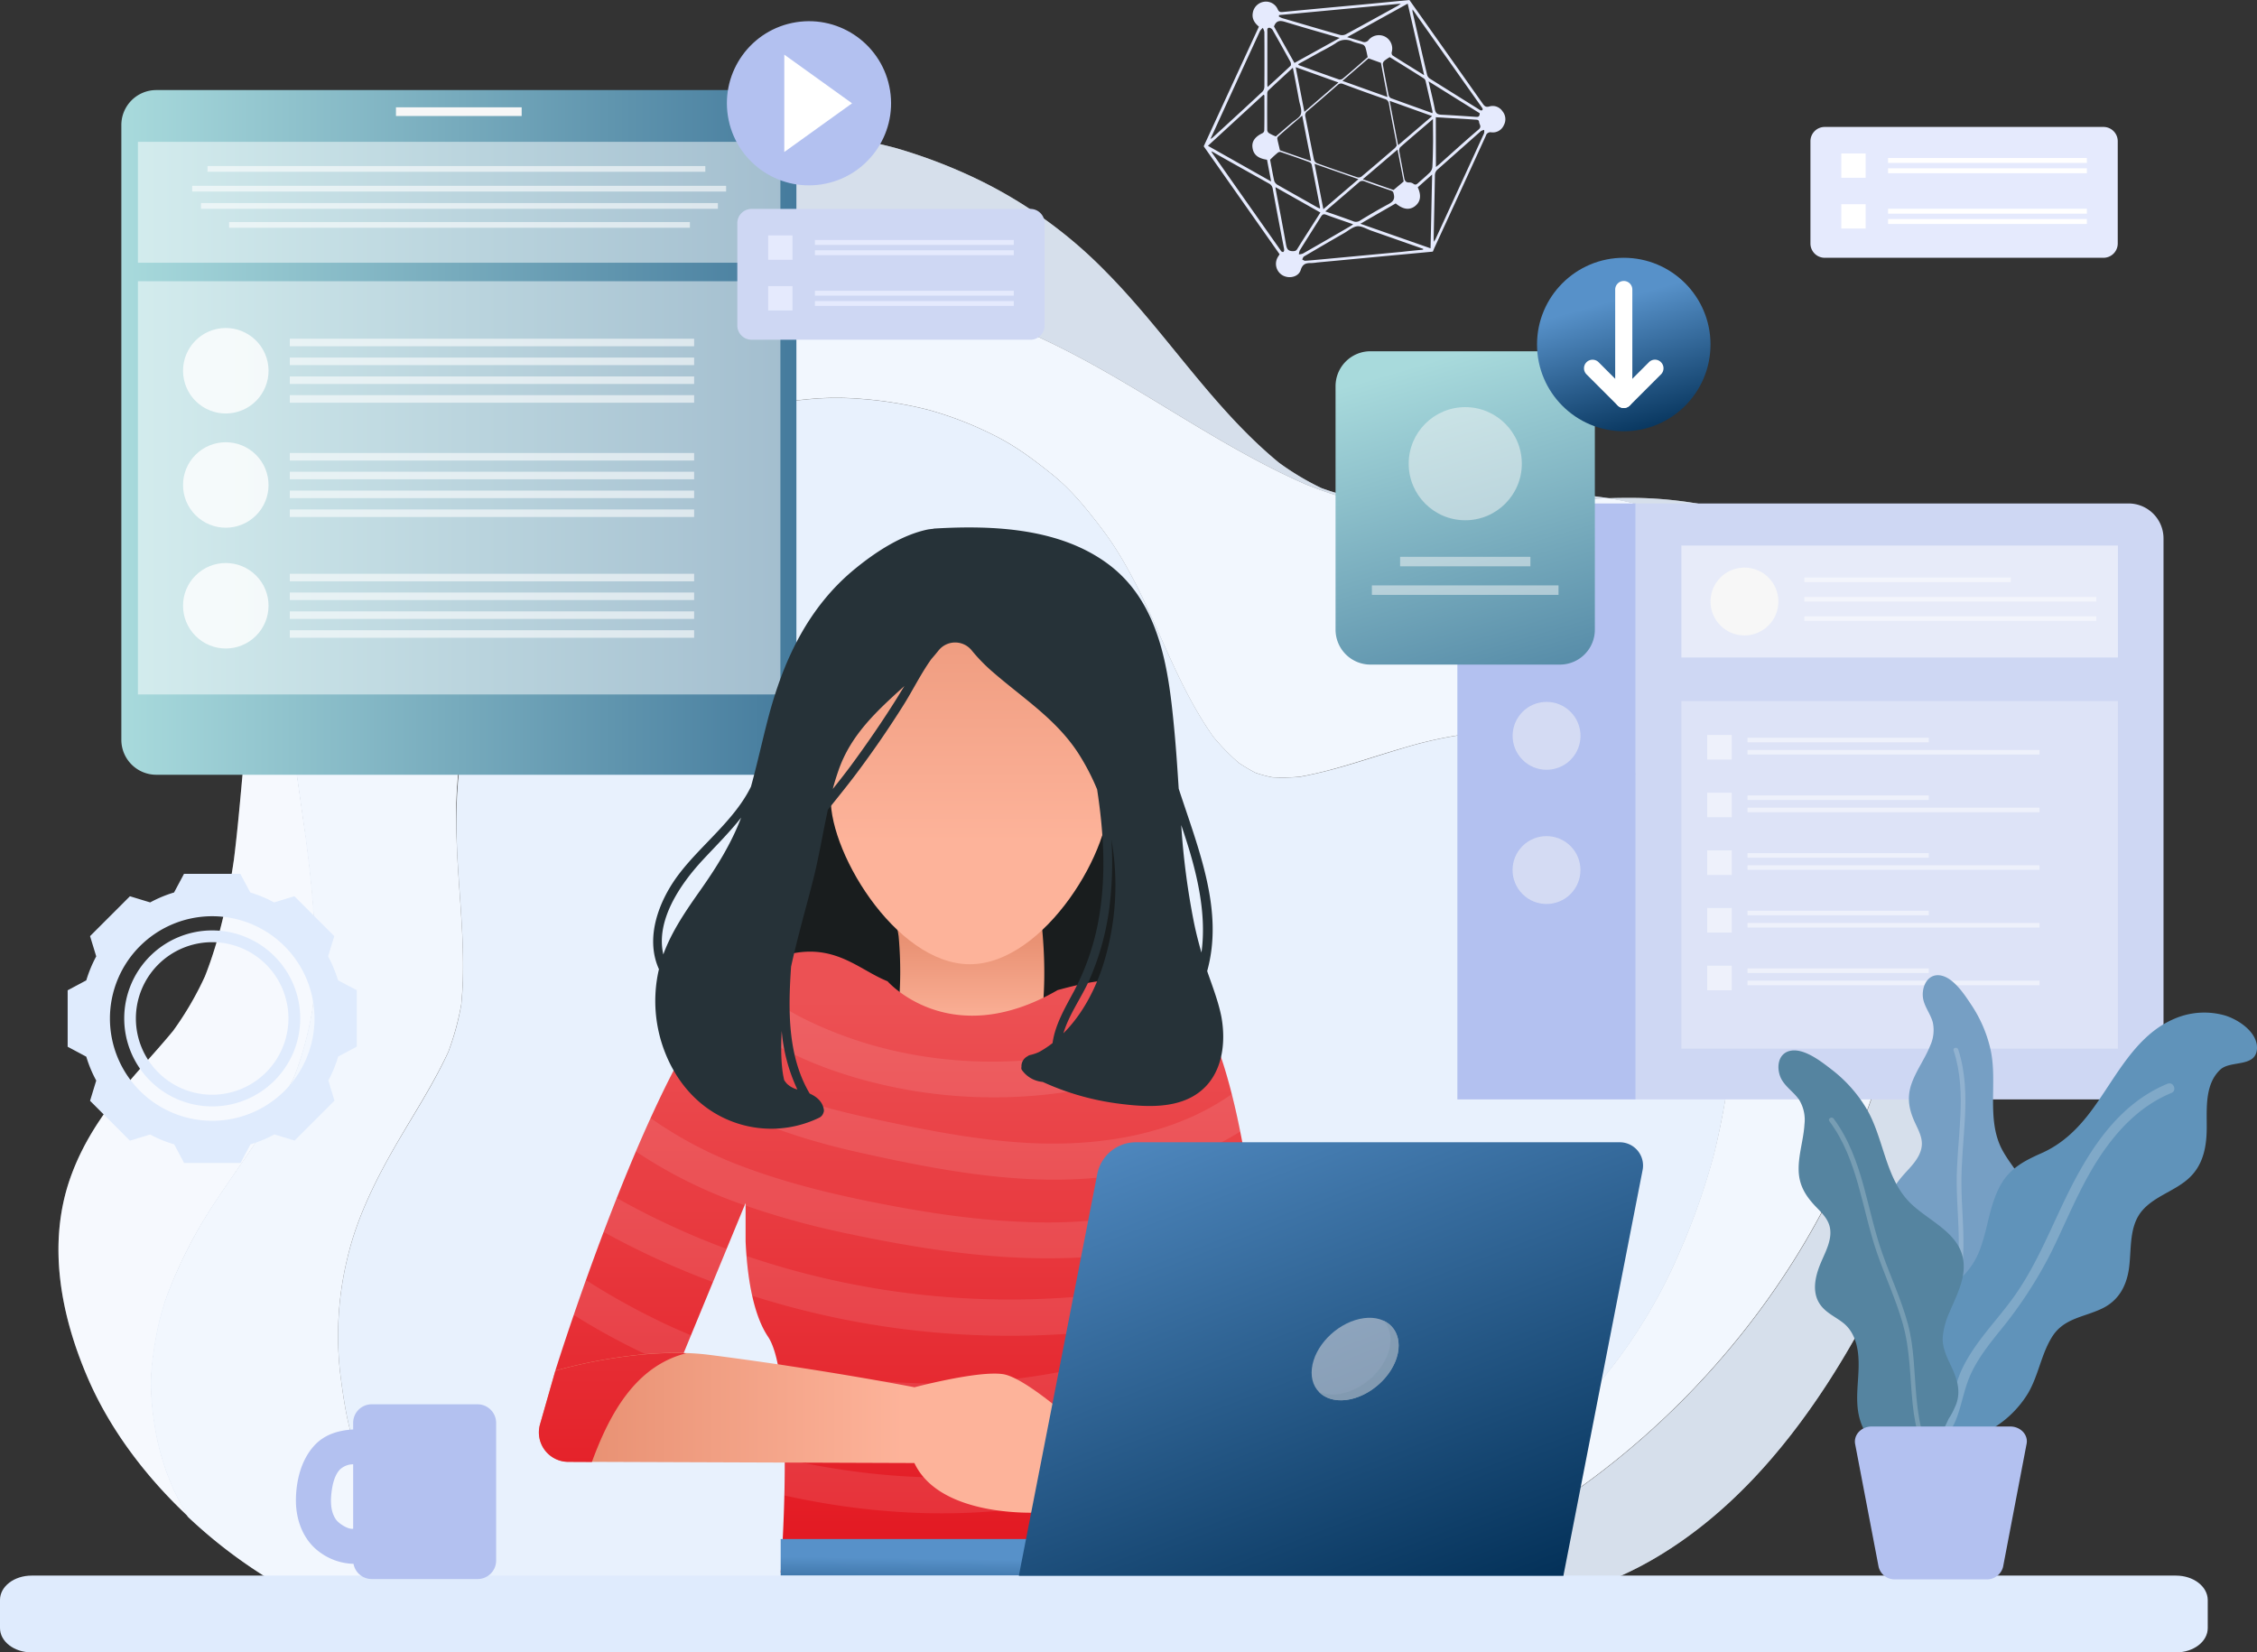<svg xmlns="http://www.w3.org/2000/svg" xmlns:xlink="http://www.w3.org/1999/xlink" width="756.599" height="553.959" viewBox="0 0 756.599 553.959">
  <rect x="0" y="0" width="756.599" height="553.959" fill="#333333" stroke="none"/>
  <defs>
    <linearGradient id="linear-gradient" y1="0.5" x2="1" y2="0.5" gradientUnits="objectBoundingBox">
      <stop offset="0" stop-color="#a8dadc"/>
      <stop offset="1" stop-color="#457b9d"/>
    </linearGradient>
    <linearGradient id="linear-gradient-2" x1="0.384" y1="0.026" x2="0.695" y2="1.3" xlink:href="#linear-gradient"/>
    <linearGradient id="linear-gradient-3" x1="0.43" y1="0.249" x2="0.659" y2="1.07" gradientUnits="objectBoundingBox">
      <stop offset="0" stop-color="#5791c9"/>
      <stop offset="1" stop-color="#002d54"/>
    </linearGradient>
    <linearGradient id="linear-gradient-4" x1="0.501" y1="0.756" x2="0.501" y2="0.442" gradientUnits="objectBoundingBox">
      <stop offset="0" stop-color="#fdb39a"/>
      <stop offset="1" stop-color="#e99274"/>
    </linearGradient>
    <linearGradient id="linear-gradient-5" x1="0.5" y1="0.703" x2="0.5" y2="-0.029" xlink:href="#linear-gradient-4"/>
    <linearGradient id="linear-gradient-6" x1="0.5" y1="0.11" x2="0.5" y2="0.959" gradientUnits="objectBoundingBox">
      <stop offset="0" stop-color="#ec5154"/>
      <stop offset="1" stop-color="#e31922"/>
    </linearGradient>
    <linearGradient id="linear-gradient-7" x1="0.473" y1="0.604" x2="-0.031" y2="2.56" xlink:href="#linear-gradient-3"/>
    <linearGradient id="linear-gradient-8" x1="0.661" y1="0.5" x2="0.101" y2="0.5" xlink:href="#linear-gradient-4"/>
    <linearGradient id="linear-gradient-9" x1="0.5" y1="-3.054" x2="0.5" y2="1.782" xlink:href="#linear-gradient-6"/>
    <linearGradient id="linear-gradient-10" x1="0.133" y1="-0.147" x2="0.817" y2="1.091" xlink:href="#linear-gradient-3"/>
  </defs>
  <g id="why-choose-hyperledger" transform="translate(-149.878 -227.487)">
    <g id="Group_8363" data-name="Group 8363" transform="translate(169.477 227.487)">
      <g id="Group_8477" data-name="Group 8477" transform="translate(0 43.563)">
        <path id="Path_10393" data-name="Path 10393" d="M250.97,788.565c-2.758-19.653-5.746-39.459-5.9-59.38a183.532,183.532,0,0,1,2.222-30.686c-1.264,2.873-2.413,5.785-3.486,8.811-11.416,31.605-11.378,65.969-15.515,98.953-1.954,13.332-4.75,26.51-9.692,39.076a106.822,106.822,0,0,1-10.688,18.312c-5.287,6.436-11.071,12.489-16.358,18.925-7.777,9.539-14.174,19.078-18.235,30.762-7.624,22.066-2.988,45.856,5.976,66.658,7.547,17.546,19.768,33.482,33.751,46.546A81.852,81.852,0,0,1,202.432,999.5c-1.494-8.083-2.413-16.243-1.456-24.4,1.034-8.7,2.605-16.856,5.861-24.978a152,152,0,0,1,11.34-22.947c3.524-5.785,7.394-11.34,11.225-16.933,7.087-10.229,14.174-20.534,19.423-31.835a113.423,113.423,0,0,0,5.9-22.181c2.03-19,.23-38.118-2.222-57.043C251.966,795.691,251.468,792.128,250.97,788.565Z" transform="translate(-169.477 -561.621)" fill="#fff"/>
        <path id="Path_10394" data-name="Path 10394" d="M1457.044,715.339c-15.669-23.024-38.271-41.642-65.816-48.5a134.358,134.358,0,0,0-32.486-3.639q-2.988,0-5.976.115a94.614,94.614,0,0,1,20.534,5.555,114.876,114.876,0,0,1,20.917,10.5,136.493,136.493,0,0,1,17.776,14.06,126.79,126.79,0,0,1,24.556,32.41c29.613,55.893,16.358,123.433-12.144,176.951-24.48,45.971-63.4,85.277-109.335,109.91a297.188,297.188,0,0,1-69.57,26.2c10.5-.038,20.955-.153,31.452-.268,31.8-.383,64.015-3.678,91.866-20.189,23.828-14.1,42.408-35.245,57.349-58.192,15.362-23.675,27.238-49.879,37.313-76.121,11.148-29,18.81-60.222,17.737-91.445C1480.222,765.448,1472.483,738.018,1457.044,715.339Z" transform="translate(-833.282 -539.844)" fill="#fff" opacity="0.7"/>
        <path id="Path_10395" data-name="Path 10395" d="M791.452,463.062c-14.251.077-28.387,2.03-42.638,2.414-1.532.038-3.065.077-4.6.077a120.1,120.1,0,0,1-12.3-.575,81.862,81.862,0,0,1-13.83-3.716,90.564,90.564,0,0,1-14.213-8.5c-22.3-18.312-37.7-43.481-57.924-63.9a153.337,153.337,0,0,0-42.638-30.877,175.412,175.412,0,0,0-28.081-10.765,178.381,178.381,0,0,0-29.46-5.21,149.953,149.953,0,0,0-15.554-.8c-30.456,0-61.41,9.194-86.388,26.357a171.185,171.185,0,0,0-65.394,86.234,145.924,145.924,0,0,0-5.938,24.288,144.174,144.174,0,0,1,22.334-35.9c10.075-11.953,22.6-22.1,35.9-30.3,27.353-16.856,59.686-25.208,91.789-25.208h2.49c37.045.5,73.171,11.225,106.079,27.7,27.889,13.983,52.982,32.984,81.6,45.55a136.7,136.7,0,0,0,28.809,8.2,136.767,136.767,0,0,0,14.289.728c1.341,0,2.682,0,4.023-.038,14.9-.383,29.69-2.528,44.554-3.639,3.295-.268,6.589-.421,9.922-.536a138.329,138.329,0,0,0-21.76-1.609A10.415,10.415,0,0,1,791.452,463.062Z" transform="translate(-294.723 -341.2)" fill="#fff" opacity="0.7"/>
        <path id="Path_10396" data-name="Path 10396" d="M798.034,567.971a133.975,133.975,0,0,0-17.776-14.06,114.88,114.88,0,0,0-20.917-10.5,94.026,94.026,0,0,0-20.534-5.555c-3.295.115-6.628.306-9.922.536-14.864,1.111-29.651,3.295-44.554,3.639-1.341.038-2.682.038-4.022.038a136.749,136.749,0,0,1-14.289-.728,137.344,137.344,0,0,1-28.809-8.2c-28.617-12.565-53.71-31.567-81.6-45.55-32.908-16.473-69.034-27.2-106.079-27.7h-2.49c-32.1,0-64.436,8.313-91.789,25.208-13.293,8.2-25.82,18.35-35.9,30.3a145.3,145.3,0,0,0-22.334,35.9,187.684,187.684,0,0,0-2.222,30.686c.153,19.921,3.141,39.688,5.9,59.38.5,3.563,1,7.126,1.494,10.65,2.452,18.887,4.252,38.041,2.222,57.043a116.183,116.183,0,0,1-5.9,22.181c-5.248,11.3-12.336,21.607-19.423,31.835-3.831,5.555-7.7,11.148-11.225,16.933a159.593,159.593,0,0,0-11.34,22.947c-3.295,8.122-4.865,16.32-5.861,24.978-.958,8.16-.038,16.32,1.456,24.4a82.178,82.178,0,0,0,10.612,27.047c.038.038.115.077.153.153a166.123,166.123,0,0,0,47.044,31.184,180.953,180.953,0,0,0,47.734,13.562c9.271-.421,18.542-.613,27.813-.69a22.829,22.829,0,0,0,9.769-9.079q85.219-.4,170.4-.843c21.913-.115,43.864-.115,65.777-.23a295.5,295.5,0,0,0,69.57-26.2c45.933-24.633,84.855-63.938,109.335-109.91,28.5-53.48,41.757-121.019,12.144-176.951A124.648,124.648,0,0,0,798.034,567.971ZM780.22,723.239a243.843,243.843,0,0,1-5.938,34.478,230.065,230.065,0,0,1-11.493,32.716A176.187,176.187,0,0,1,728.617,842.5a164.836,164.836,0,0,1-53.327,36.892,281.2,281.2,0,0,1-34.862,12.8c-10.152,2.95-20.5,5.325-30.877,7.394a698.867,698.867,0,0,1-75.125,10.535c-41.757,3.678-83.744,4.022-125.655,4.022H394.9a24.924,24.924,0,0,1-8.313-1.417,28.112,28.112,0,0,1-14.136,4.061h-.843a19.738,19.738,0,0,1-9.348-2.3,19.433,19.433,0,0,1-8.5-5.478,85.544,85.544,0,0,1-13.217-13.37c-5.133-6.513-10-13.025-13.753-20.457a135.493,135.493,0,0,1-8.62-21.032c-2.3-7.394-3.371-14.9-4.367-22.564a110.442,110.442,0,0,1,2.413-39.152c3.256-13.906,9.922-27.008,17.086-39.267,5.746-9.807,11.914-19.385,16.7-29.69a90.367,90.367,0,0,0,4.329-15.822c.268-2.682.421-5.363.536-8.083.5-15.707-1.571-31.375-2.069-47.082a150.462,150.462,0,0,1,13.523-70.413,128.425,128.425,0,0,1,8.543-16.626,152.441,152.441,0,0,1,14.941-20.074A103.8,103.8,0,0,1,403.332,532.3c6.4-5.133,12.949-10.114,20.189-13.945a125.571,125.571,0,0,1,22.143-9.194,132.844,132.844,0,0,1,23.867-4.367,96.543,96.543,0,0,1,10.535-.575c2.413,0,4.789.077,7.2.268a131.948,131.948,0,0,1,23.828,3.793,120.341,120.341,0,0,1,21.875,8.5c7.125,3.524,13.37,8.2,19.538,13.178,6.513,5.248,11.569,11.608,16.626,18.235,16.09,21.223,21.99,48.078,37.352,69.723a75.309,75.309,0,0,0,8.466,8.658,53.136,53.136,0,0,0,5.708,3.371,43.174,43.174,0,0,0,5.4,1.456c1.188.077,2.375.115,3.6.115,1.915,0,3.831-.077,5.746-.268,3.065-.536,6.091-1.226,9.079-1.992,8.581-2.222,16.933-5.133,25.437-7.585a138.092,138.092,0,0,1,31.529-5.746c1.111-.038,2.26-.077,3.371-.077a74.863,74.863,0,0,1,33.559,8.237,70.066,70.066,0,0,1,15.745,11.416,82.922,82.922,0,0,1,12.412,15.171c3.639,5.517,6.206,11.684,8.581,17.814a74.871,74.871,0,0,1,4.022,15.285,147,147,0,0,1,2.069,22.794A150.832,150.832,0,0,1,780.22,723.239Z" transform="translate(-219.324 -414.427)" fill="#fff"/>
        <path id="Path_10397" data-name="Path 10397" d="M876.251,740.071c-2.375-6.13-4.942-12.3-8.581-17.814a81.38,81.38,0,0,0-12.412-15.171,70.066,70.066,0,0,0-15.745-11.416,74.741,74.741,0,0,0-33.559-8.237c-1.111,0-2.222.038-3.371.077a135.678,135.678,0,0,0-31.529,5.746c-8.5,2.49-16.856,5.4-25.437,7.585-3.026.766-6.053,1.456-9.079,1.992-1.915.153-3.831.268-5.746.268-1.188,0-2.375-.038-3.6-.115a50.957,50.957,0,0,1-5.4-1.456,57.22,57.22,0,0,1-5.708-3.371,75.315,75.315,0,0,1-8.466-8.658c-15.362-21.607-21.262-48.5-37.352-69.723-5.057-6.628-10.114-12.987-16.626-18.235-6.168-4.98-12.451-9.654-19.538-13.178a120.349,120.349,0,0,0-21.875-8.5,131.944,131.944,0,0,0-23.828-3.793c-2.413-.192-4.789-.268-7.2-.268a96.543,96.543,0,0,0-10.535.575,132.845,132.845,0,0,0-23.867,4.367,121.609,121.609,0,0,0-22.143,9.194c-7.279,3.869-13.791,8.811-20.189,13.945a101.36,101.36,0,0,0-13.523,13.063,155.925,155.925,0,0,0-14.941,20.074,123.788,123.788,0,0,0-8.543,16.626,171.192,171.192,0,0,0-8.581,23.79,164.692,164.692,0,0,0-4.942,46.622c.5,15.707,2.567,31.337,2.069,47.082-.077,2.72-.268,5.4-.536,8.083a87.142,87.142,0,0,1-4.329,15.822c-4.75,10.305-10.956,19.921-16.7,29.69C427.265,836.994,420.6,850.1,417.342,864a110.441,110.441,0,0,0-2.413,39.152c1,7.662,2.069,15.17,4.367,22.564a133.972,133.972,0,0,0,8.62,21.032c3.754,7.432,8.62,13.945,13.753,20.457a83.906,83.906,0,0,0,13.217,13.37,20.008,20.008,0,0,0,8.5,5.478,19.739,19.739,0,0,0,9.348,2.3h.843a28.33,28.33,0,0,0,14.136-4.061,25.092,25.092,0,0,0,8.313,1.417H509.9c41.911,0,83.859-.345,125.655-4.022a680.126,680.126,0,0,0,75.125-10.535c10.382-2.069,20.687-4.482,30.877-7.394a289.877,289.877,0,0,0,34.862-12.8,164.244,164.244,0,0,0,53.327-36.892,175.2,175.2,0,0,0,34.172-52.062,223.813,223.813,0,0,0,11.493-32.716,257.4,257.4,0,0,0,5.938-34.478,150.571,150.571,0,0,0,1-16.588,147.006,147.006,0,0,0-2.069-22.794A71.952,71.952,0,0,0,876.251,740.071Z" transform="translate(-320.411 -485.926)" fill="#fff"/>
      </g>
      <g id="Group_8333" data-name="Group 8333" transform="translate(0 43.563)">
        <path id="Path_10393-2" data-name="Path 10393" d="M250.97,788.565c-2.758-19.653-5.746-39.459-5.9-59.38a183.532,183.532,0,0,1,2.222-30.686c-1.264,2.873-2.413,5.785-3.486,8.811-11.416,31.605-11.378,65.969-15.515,98.953-1.954,13.332-4.75,26.51-9.692,39.076a106.822,106.822,0,0,1-10.688,18.312c-5.287,6.436-11.071,12.489-16.358,18.925-7.777,9.539-14.174,19.078-18.235,30.762-7.624,22.066-2.988,45.856,5.976,66.658,7.547,17.546,19.768,33.482,33.751,46.546A81.852,81.852,0,0,1,202.432,999.5c-1.494-8.083-2.413-16.243-1.456-24.4,1.034-8.7,2.605-16.856,5.861-24.978a152,152,0,0,1,11.34-22.947c3.524-5.785,7.394-11.34,11.225-16.933,7.087-10.229,14.174-20.534,19.423-31.835a113.423,113.423,0,0,0,5.9-22.181c2.03-19,.23-38.118-2.222-57.043C251.966,795.691,251.468,792.128,250.97,788.565Z" transform="translate(-169.477 -561.621)" fill="#dfebfd" opacity="0.25"/>
        <path id="Path_10394-2" data-name="Path 10394" d="M1457.044,715.339c-15.669-23.024-38.271-41.642-65.816-48.5a134.358,134.358,0,0,0-32.486-3.639q-2.988,0-5.976.115a94.614,94.614,0,0,1,20.534,5.555,114.876,114.876,0,0,1,20.917,10.5,136.493,136.493,0,0,1,17.776,14.06,126.79,126.79,0,0,1,24.556,32.41c29.613,55.893,16.358,123.433-12.144,176.951-24.48,45.971-63.4,85.277-109.335,109.91a297.188,297.188,0,0,1-69.57,26.2c10.5-.038,20.955-.153,31.452-.268,31.8-.383,64.015-3.678,91.866-20.189,23.828-14.1,42.408-35.245,57.349-58.192,15.362-23.675,27.238-49.879,37.313-76.121,11.148-29,18.81-60.222,17.737-91.445C1480.222,765.448,1472.483,738.018,1457.044,715.339Z" transform="translate(-833.282 -539.844)" fill="#dfebfd" opacity="0.7"/>
        <path id="Path_10395-2" data-name="Path 10395" d="M791.452,463.062c-14.251.077-28.387,2.03-42.638,2.414-1.532.038-3.065.077-4.6.077a120.1,120.1,0,0,1-12.3-.575,81.862,81.862,0,0,1-13.83-3.716,90.564,90.564,0,0,1-14.213-8.5c-22.3-18.312-37.7-43.481-57.924-63.9a153.337,153.337,0,0,0-42.638-30.877,175.412,175.412,0,0,0-28.081-10.765,178.381,178.381,0,0,0-29.46-5.21,149.953,149.953,0,0,0-15.554-.8c-30.456,0-61.41,9.194-86.388,26.357a171.185,171.185,0,0,0-65.394,86.234,145.924,145.924,0,0,0-5.938,24.288,144.174,144.174,0,0,1,22.334-35.9c10.075-11.953,22.6-22.1,35.9-30.3,27.353-16.856,59.686-25.208,91.789-25.208h2.49c37.045.5,73.171,11.225,106.079,27.7,27.889,13.983,52.982,32.984,81.6,45.55a136.7,136.7,0,0,0,28.809,8.2,136.767,136.767,0,0,0,14.289.728c1.341,0,2.682,0,4.023-.038,14.9-.383,29.69-2.528,44.554-3.639,3.295-.268,6.589-.421,9.922-.536a138.329,138.329,0,0,0-21.76-1.609A10.415,10.415,0,0,1,791.452,463.062Z" transform="translate(-294.723 -341.2)" fill="#dfebfd" opacity="0.7"/>
        <path id="Path_10396-2" data-name="Path 10396" d="M798.034,567.971a133.975,133.975,0,0,0-17.776-14.06,114.88,114.88,0,0,0-20.917-10.5,94.026,94.026,0,0,0-20.534-5.555c-3.295.115-6.628.306-9.922.536-14.864,1.111-29.651,3.295-44.554,3.639-1.341.038-2.682.038-4.022.038a136.749,136.749,0,0,1-14.289-.728,137.344,137.344,0,0,1-28.809-8.2c-28.617-12.565-53.71-31.567-81.6-45.55-32.908-16.473-69.034-27.2-106.079-27.7h-2.49c-32.1,0-64.436,8.313-91.789,25.208-13.293,8.2-25.82,18.35-35.9,30.3a145.3,145.3,0,0,0-22.334,35.9,187.684,187.684,0,0,0-2.222,30.686c.153,19.921,3.141,39.688,5.9,59.38.5,3.563,1,7.126,1.494,10.65,2.452,18.887,4.252,38.041,2.222,57.043a116.183,116.183,0,0,1-5.9,22.181c-5.248,11.3-12.336,21.607-19.423,31.835-3.831,5.555-7.7,11.148-11.225,16.933a159.593,159.593,0,0,0-11.34,22.947c-3.295,8.122-4.865,16.32-5.861,24.978-.958,8.16-.038,16.32,1.456,24.4a82.178,82.178,0,0,0,10.612,27.047c.038.038.115.077.153.153a166.123,166.123,0,0,0,47.044,31.184,180.953,180.953,0,0,0,47.734,13.562c9.271-.421,18.542-.613,27.813-.69a22.829,22.829,0,0,0,9.769-9.079q85.219-.4,170.4-.843c21.913-.115,43.864-.115,65.777-.23a295.5,295.5,0,0,0,69.57-26.2c45.933-24.633,84.855-63.938,109.335-109.91,28.5-53.48,41.757-121.019,12.144-176.951A124.648,124.648,0,0,0,798.034,567.971ZM780.22,723.239a243.843,243.843,0,0,1-5.938,34.478,230.065,230.065,0,0,1-11.493,32.716A176.187,176.187,0,0,1,728.617,842.5a164.836,164.836,0,0,1-53.327,36.892,281.2,281.2,0,0,1-34.862,12.8c-10.152,2.95-20.5,5.325-30.877,7.394a698.867,698.867,0,0,1-75.125,10.535c-41.757,3.678-83.744,4.022-125.655,4.022H394.9a24.924,24.924,0,0,1-8.313-1.417,28.112,28.112,0,0,1-14.136,4.061h-.843a19.738,19.738,0,0,1-9.348-2.3,19.433,19.433,0,0,1-8.5-5.478,85.544,85.544,0,0,1-13.217-13.37c-5.133-6.513-10-13.025-13.753-20.457a135.493,135.493,0,0,1-8.62-21.032c-2.3-7.394-3.371-14.9-4.367-22.564a110.442,110.442,0,0,1,2.413-39.152c3.256-13.906,9.922-27.008,17.086-39.267,5.746-9.807,11.914-19.385,16.7-29.69a90.367,90.367,0,0,0,4.329-15.822c.268-2.682.421-5.363.536-8.083.5-15.707-1.571-31.375-2.069-47.082a150.462,150.462,0,0,1,13.523-70.413,128.425,128.425,0,0,1,8.543-16.626,152.441,152.441,0,0,1,14.941-20.074A103.8,103.8,0,0,1,403.332,532.3c6.4-5.133,12.949-10.114,20.189-13.945a125.571,125.571,0,0,1,22.143-9.194,132.844,132.844,0,0,1,23.867-4.367,96.543,96.543,0,0,1,10.535-.575c2.413,0,4.789.077,7.2.268a131.948,131.948,0,0,1,23.828,3.793,120.341,120.341,0,0,1,21.875,8.5c7.125,3.524,13.37,8.2,19.538,13.178,6.513,5.248,11.569,11.608,16.626,18.235,16.09,21.223,21.99,48.078,37.352,69.723a75.309,75.309,0,0,0,8.466,8.658,53.136,53.136,0,0,0,5.708,3.371,43.174,43.174,0,0,0,5.4,1.456c1.188.077,2.375.115,3.6.115,1.915,0,3.831-.077,5.746-.268,3.065-.536,6.091-1.226,9.079-1.992,8.581-2.222,16.933-5.133,25.437-7.585a138.092,138.092,0,0,1,31.529-5.746c1.111-.038,2.26-.077,3.371-.077a74.863,74.863,0,0,1,33.559,8.237,70.066,70.066,0,0,1,15.745,11.416,82.922,82.922,0,0,1,12.412,15.171c3.639,5.517,6.206,11.684,8.581,17.814a74.871,74.871,0,0,1,4.022,15.285,147,147,0,0,1,2.069,22.794A150.832,150.832,0,0,1,780.22,723.239Z" transform="translate(-219.324 -414.427)" fill="#dfebfd" opacity="0.4"/>
        <path id="Path_10397-2" data-name="Path 10397" d="M876.251,740.071c-2.375-6.13-4.942-12.3-8.581-17.814a81.38,81.38,0,0,0-12.412-15.171,70.066,70.066,0,0,0-15.745-11.416,74.741,74.741,0,0,0-33.559-8.237c-1.111,0-2.222.038-3.371.077a135.678,135.678,0,0,0-31.529,5.746c-8.5,2.49-16.856,5.4-25.437,7.585-3.026.766-6.053,1.456-9.079,1.992-1.915.153-3.831.268-5.746.268-1.188,0-2.375-.038-3.6-.115a50.957,50.957,0,0,1-5.4-1.456,57.22,57.22,0,0,1-5.708-3.371,75.315,75.315,0,0,1-8.466-8.658c-15.362-21.607-21.262-48.5-37.352-69.723-5.057-6.628-10.114-12.987-16.626-18.235-6.168-4.98-12.451-9.654-19.538-13.178a120.349,120.349,0,0,0-21.875-8.5,131.944,131.944,0,0,0-23.828-3.793c-2.413-.192-4.789-.268-7.2-.268a96.543,96.543,0,0,0-10.535.575,132.845,132.845,0,0,0-23.867,4.367,121.609,121.609,0,0,0-22.143,9.194c-7.279,3.869-13.791,8.811-20.189,13.945a101.36,101.36,0,0,0-13.523,13.063,155.925,155.925,0,0,0-14.941,20.074,123.788,123.788,0,0,0-8.543,16.626,171.192,171.192,0,0,0-8.581,23.79,164.692,164.692,0,0,0-4.942,46.622c.5,15.707,2.567,31.337,2.069,47.082-.077,2.72-.268,5.4-.536,8.083a87.142,87.142,0,0,1-4.329,15.822c-4.75,10.305-10.956,19.921-16.7,29.69C427.265,836.994,420.6,850.1,417.342,864a110.441,110.441,0,0,0-2.413,39.152c1,7.662,2.069,15.17,4.367,22.564a133.972,133.972,0,0,0,8.62,21.032c3.754,7.432,8.62,13.945,13.753,20.457a83.906,83.906,0,0,0,13.217,13.37,20.008,20.008,0,0,0,8.5,5.478,19.739,19.739,0,0,0,9.348,2.3h.843a28.33,28.33,0,0,0,14.136-4.061,25.092,25.092,0,0,0,8.313,1.417H509.9c41.911,0,83.859-.345,125.655-4.022a680.126,680.126,0,0,0,75.125-10.535c10.382-2.069,20.687-4.482,30.877-7.394a289.877,289.877,0,0,0,34.862-12.8,164.244,164.244,0,0,0,53.327-36.892,175.2,175.2,0,0,0,34.172-52.062,223.813,223.813,0,0,0,11.493-32.716,257.4,257.4,0,0,0,5.938-34.478,150.571,150.571,0,0,0,1-16.588,147.006,147.006,0,0,0-2.069-22.794A71.952,71.952,0,0,0,876.251,740.071Z" transform="translate(-320.411 -485.926)" fill="#dfebfd" opacity="0.7"/>
      </g>
      <g id="Group_8353" data-name="Group 8353" transform="translate(21.079 3.147)">
        <g id="Group_8338" data-name="Group 8338" transform="translate(0 27.046)">
          <path id="Path_10398" data-name="Path 10398" d="M439.071,306.3H236.223A11.723,11.723,0,0,0,224.5,318.023v206.1a11.723,11.723,0,0,0,11.723,11.723H439.071a11.723,11.723,0,0,0,11.723-11.723v-206.1A11.723,11.723,0,0,0,439.071,306.3Z" transform="translate(-224.5 -306.3)" fill="url(#linear-gradient)"/>
          <rect id="Rectangle_11343" data-name="Rectangle 11343" width="215.375" height="138.527" transform="translate(5.555 64.092)" fill="#fff" opacity="0.5"/>
          <rect id="Rectangle_11344" data-name="Rectangle 11344" width="215.375" height="40.531" transform="translate(5.555 17.354)" fill="#fff" opacity="0.5"/>
          <rect id="Rectangle_11345" data-name="Rectangle 11345" width="42.14" height="2.912" transform="translate(92.057 5.785)" fill="#f7f7f7"/>
          <g id="Group_8334" data-name="Group 8334" transform="translate(23.752 25.476)" opacity="0.6">
            <rect id="Rectangle_11346" data-name="Rectangle 11346" width="166.876" height="1.915" transform="translate(5.133)" fill="#fff"/>
            <rect id="Rectangle_11347" data-name="Rectangle 11347" width="178.981" height="1.915" transform="translate(0 6.628)" fill="#fff"/>
            <rect id="Rectangle_11348" data-name="Rectangle 11348" width="173.273" height="1.915" transform="translate(2.95 12.412)" fill="#fff"/>
            <rect id="Rectangle_11349" data-name="Rectangle 11349" width="154.463" height="1.915" transform="translate(12.374 18.772)" fill="#fff"/>
          </g>
          <circle id="Ellipse_2704" data-name="Ellipse 2704" cx="14.328" cy="14.328" r="14.328" transform="translate(18.009 83.078) rotate(-12.052)" fill="#fff" opacity="0.8"/>
          <circle id="Ellipse_2705" data-name="Ellipse 2705" cx="14.328" cy="14.328" r="14.328" transform="translate(14.748 132.394) rotate(-45)" fill="#fff" opacity="0.8"/>
          <g id="Group_8335" data-name="Group 8335" transform="translate(56.468 83.361)" opacity="0.6">
            <rect id="Rectangle_11350" data-name="Rectangle 11350" width="135.539" height="2.528" fill="#fff"/>
            <rect id="Rectangle_11351" data-name="Rectangle 11351" width="135.539" height="2.528" transform="translate(0 6.321)" fill="#fff"/>
            <rect id="Rectangle_11352" data-name="Rectangle 11352" width="135.539" height="2.528" transform="translate(0 12.642)" fill="#fff"/>
            <rect id="Rectangle_11353" data-name="Rectangle 11353" width="135.539" height="2.528" transform="translate(0 18.925)" fill="#fff"/>
          </g>
          <g id="Group_8336" data-name="Group 8336" transform="translate(56.468 121.671)" opacity="0.6">
            <rect id="Rectangle_11354" data-name="Rectangle 11354" width="135.539" height="2.528" fill="#fff"/>
            <rect id="Rectangle_11355" data-name="Rectangle 11355" width="135.539" height="2.528" transform="translate(0 6.283)" fill="#fff"/>
            <rect id="Rectangle_11356" data-name="Rectangle 11356" width="135.539" height="2.528" transform="translate(0 12.604)" fill="#fff"/>
            <rect id="Rectangle_11357" data-name="Rectangle 11357" width="135.539" height="2.528" transform="translate(0 18.925)" fill="#fff"/>
          </g>
          <circle id="Ellipse_2706" data-name="Ellipse 2706" cx="14.328" cy="14.328" r="14.328" transform="translate(14.748 172.887) rotate(-45)" fill="#fff" opacity="0.8"/>
          <g id="Group_8337" data-name="Group 8337" transform="translate(56.468 162.164)" opacity="0.6">
            <rect id="Rectangle_11358" data-name="Rectangle 11358" width="135.539" height="2.528" fill="#fff"/>
            <rect id="Rectangle_11359" data-name="Rectangle 11359" width="135.539" height="2.528" transform="translate(0 6.283)" fill="#fff"/>
            <rect id="Rectangle_11360" data-name="Rectangle 11360" width="135.539" height="2.528" transform="translate(0 12.604)" fill="#fff"/>
            <rect id="Rectangle_11361" data-name="Rectangle 11361" width="135.539" height="2.528" transform="translate(0 18.925)" fill="#fff"/>
          </g>
        </g>
        <g id="Group_8344" data-name="Group 8344" transform="translate(447.867 165.639)">
          <path id="Path_10399" data-name="Path 10399" d="M1247.4,737.223V925.283h59.8V725.5h-48.078A11.723,11.723,0,0,0,1247.4,737.223Z" transform="translate(-1247.4 -725.5)" fill="#b3c1f0"/>
          <path id="Path_10400" data-name="Path 10400" d="M1568.628,725.5H1403.4V925.283h165.229a11.723,11.723,0,0,0,11.723-11.723V737.223A11.723,11.723,0,0,0,1568.628,725.5Z" transform="translate(-1343.637 -725.5)" fill="#ced7f3"/>
          <rect id="Rectangle_11362" data-name="Rectangle 11362" width="146.342" height="116.537" transform="translate(75.086 66.237)" fill="#fff" opacity="0.3"/>
          <rect id="Rectangle_11363" data-name="Rectangle 11363" width="146.342" height="37.543" transform="translate(75.086 14.098)" fill="#fff" opacity="0.5"/>
          <circle id="Ellipse_2707" data-name="Ellipse 2707" cx="11.378" cy="11.378" r="11.378" transform="translate(84.855 21.492)" fill="#f7f7f7"/>
          <circle id="Ellipse_2708" data-name="Ellipse 2708" cx="11.378" cy="11.378" r="11.378" transform="translate(16.574 23.866) rotate(-10.9)" fill="#f7f7f7"/>
          <circle id="Ellipse_2709" data-name="Ellipse 2709" cx="11.378" cy="11.378" r="11.378" transform="translate(16.576 68.881) rotate(-10.9)" fill="#f7f7f7" opacity="0.5"/>
          <circle id="Ellipse_2710" data-name="Ellipse 2710" cx="11.378" cy="11.378" r="11.378" transform="translate(13.79 122.897) rotate(-45)" fill="#f7f7f7" opacity="0.5"/>
          <rect id="Rectangle_11364" data-name="Rectangle 11364" width="69.225" height="1.532" transform="translate(116.307 24.824)" fill="#fff" opacity="0.5"/>
          <rect id="Rectangle_11365" data-name="Rectangle 11365" width="97.881" height="1.532" transform="translate(116.307 31.337)" fill="#fff" opacity="0.5"/>
          <rect id="Rectangle_11366" data-name="Rectangle 11366" width="97.881" height="1.532" transform="translate(116.307 37.85)" fill="#fff" opacity="0.5"/>
          <g id="Group_8339" data-name="Group 8339" transform="translate(83.744 77.615)" opacity="0.5">
            <rect id="Rectangle_11367" data-name="Rectangle 11367" width="60.759" height="1.532" transform="translate(13.523 0.919)" fill="#fff"/>
            <rect id="Rectangle_11368" data-name="Rectangle 11368" width="97.881" height="1.532" transform="translate(13.523 5.019)" fill="#fff"/>
            <rect id="Rectangle_11369" data-name="Rectangle 11369" width="8.237" height="8.237" fill="#fff"/>
          </g>
          <g id="Group_8340" data-name="Group 8340" transform="translate(83.744 96.961)" opacity="0.5">
            <rect id="Rectangle_11370" data-name="Rectangle 11370" width="60.759" height="1.532" transform="translate(13.523 0.919)" fill="#fff"/>
            <rect id="Rectangle_11371" data-name="Rectangle 11371" width="97.881" height="1.532" transform="translate(13.523 5.019)" fill="#fff"/>
            <rect id="Rectangle_11372" data-name="Rectangle 11372" width="8.237" height="8.237" fill="#fff"/>
          </g>
          <g id="Group_8341" data-name="Group 8341" transform="translate(83.744 116.307)" opacity="0.5">
            <rect id="Rectangle_11373" data-name="Rectangle 11373" width="60.759" height="1.532" transform="translate(13.523 0.919)" fill="#fff"/>
            <rect id="Rectangle_11374" data-name="Rectangle 11374" width="97.881" height="1.532" transform="translate(13.523 4.98)" fill="#fff"/>
            <rect id="Rectangle_11375" data-name="Rectangle 11375" width="8.237" height="8.237" fill="#fff"/>
          </g>
          <g id="Group_8342" data-name="Group 8342" transform="translate(83.744 135.615)" opacity="0.5">
            <rect id="Rectangle_11376" data-name="Rectangle 11376" width="60.759" height="1.532" transform="translate(13.523 0.919)" fill="#fff"/>
            <rect id="Rectangle_11377" data-name="Rectangle 11377" width="97.881" height="1.532" transform="translate(13.523 5.019)" fill="#fff"/>
            <rect id="Rectangle_11378" data-name="Rectangle 11378" width="8.237" height="8.237" fill="#fff"/>
          </g>
          <g id="Group_8343" data-name="Group 8343" transform="translate(83.744 154.961)" opacity="0.5">
            <rect id="Rectangle_11379" data-name="Rectangle 11379" width="60.759" height="1.532" transform="translate(13.523 0.919)" fill="#fff"/>
            <rect id="Rectangle_11380" data-name="Rectangle 11380" width="97.881" height="1.532" transform="translate(13.523 5.019)" fill="#fff"/>
            <rect id="Rectangle_11381" data-name="Rectangle 11381" width="8.237" height="8.237" fill="#fff"/>
          </g>
        </g>
        <g id="Group_8346" data-name="Group 8346" transform="translate(407.029 114.611)">
          <path id="Path_10401" data-name="Path 10401" d="M1216.04,592.3h-63.555a11.706,11.706,0,0,0-11.684,11.684V685.66a11.706,11.706,0,0,0,11.684,11.684h63.555a11.706,11.706,0,0,0,11.684-11.684V603.984A11.682,11.682,0,0,0,1216.04,592.3Z" transform="translate(-1140.8 -592.3)" fill="url(#linear-gradient-2)"/>
          <g id="Group_8345" data-name="Group 8345" transform="translate(12.182 18.733)" opacity="0.5">
            <circle id="Ellipse_2711" data-name="Ellipse 2711" cx="18.963" cy="18.963" r="18.963" transform="translate(12.336)" fill="#f7f7f7"/>
            <rect id="Rectangle_11382" data-name="Rectangle 11382" width="43.673" height="3.18" transform="translate(9.462 50.185)" fill="#f7f7f7"/>
            <rect id="Rectangle_11383" data-name="Rectangle 11383" width="62.559" height="3.18" transform="translate(0 59.763)" fill="#f7f7f7"/>
          </g>
        </g>
        <g id="Group_8348" data-name="Group 8348" transform="translate(474.568 83.274)">
          <circle id="Ellipse_2712" data-name="Ellipse 2712" cx="29.077" cy="29.077" r="29.077" fill="url(#linear-gradient-3)"/>
          <g id="Group_8347" data-name="Group 8347" transform="translate(15.755 7.777)">
            <path id="Path_10402" data-name="Path 10402" d="M1379.975,600.512l-8.428,8.428-8.428-8.428a2.871,2.871,0,0,0-4.061,4.061l10.458,10.458a2.867,2.867,0,0,0,4.061,0l10.458-10.458a2.89,2.89,0,0,0,0-4.061A2.822,2.822,0,0,0,1379.975,600.512Z" transform="translate(-1358.225 -573.274)" fill="#fff"/>
            <path id="Path_10403" data-name="Path 10403" d="M1388.373,530.8a2.894,2.894,0,0,0-2.873,2.873v36.815a2.873,2.873,0,1,0,5.746,0V533.673A2.869,2.869,0,0,0,1388.373,530.8Z" transform="translate(-1375.051 -530.8)" fill="#fff"/>
          </g>
        </g>
        <g id="Group_8351" data-name="Group 8351" transform="translate(206.488 66.888)">
          <path id="Path_10404" data-name="Path 10404" d="M861.725,410.3H768.289a4.79,4.79,0,0,0-4.789,4.789v34.287a4.79,4.79,0,0,0,4.789,4.789h93.437a4.79,4.79,0,0,0,4.789-4.789V415.089A4.79,4.79,0,0,0,861.725,410.3Z" transform="translate(-763.5 -410.3)" fill="#ced7f3"/>
          <g id="Group_8349" data-name="Group 8349" transform="translate(10.344 8.888)">
            <rect id="Rectangle_11384" data-name="Rectangle 11384" width="8.16" height="8.16" fill="#e5eafd"/>
            <rect id="Rectangle_11385" data-name="Rectangle 11385" width="66.658" height="1.647" transform="translate(15.669 1.532)" fill="#e5eafd"/>
            <rect id="Rectangle_11386" data-name="Rectangle 11386" width="66.658" height="1.647" transform="translate(15.669 4.98)" fill="#e5eafd"/>
          </g>
          <g id="Group_8350" data-name="Group 8350" transform="translate(10.344 25.897)">
            <rect id="Rectangle_11387" data-name="Rectangle 11387" width="8.16" height="8.16" fill="#e5eafd"/>
            <rect id="Rectangle_11388" data-name="Rectangle 11388" width="66.658" height="1.647" transform="translate(15.669 1.532)" fill="#e5eafd"/>
            <rect id="Rectangle_11389" data-name="Rectangle 11389" width="66.658" height="1.647" transform="translate(15.669 4.98)" fill="#e5eafd"/>
          </g>
        </g>
        <g id="Group_8364" data-name="Group 8364" transform="translate(566.224 39.409)">
          <path id="Path_10404-2" data-name="Path 10404" d="M861.725,410.3H768.289a4.79,4.79,0,0,0-4.789,4.789v34.287a4.79,4.79,0,0,0,4.789,4.789h93.437a4.79,4.79,0,0,0,4.789-4.789V415.089A4.79,4.79,0,0,0,861.725,410.3Z" transform="translate(-763.5 -410.3)" fill="#e5eafd"/>
          <g id="Group_8349-2" data-name="Group 8349" transform="translate(10.344 8.888)">
            <rect id="Rectangle_11384-2" data-name="Rectangle 11384" width="8.16" height="8.16" fill="#fff"/>
            <rect id="Rectangle_11385-2" data-name="Rectangle 11385" width="66.658" height="1.647" transform="translate(15.669 1.532)" fill="#fff"/>
            <rect id="Rectangle_11386-2" data-name="Rectangle 11386" width="66.658" height="1.647" transform="translate(15.669 4.98)" fill="#fff"/>
          </g>
          <g id="Group_8350-2" data-name="Group 8350" transform="translate(10.344 25.897)">
            <rect id="Rectangle_11387-2" data-name="Rectangle 11387" width="8.16" height="8.16" fill="#fff"/>
            <rect id="Rectangle_11388-2" data-name="Rectangle 11388" width="66.658" height="1.647" transform="translate(15.669 1.532)" fill="#fff"/>
            <rect id="Rectangle_11389-2" data-name="Rectangle 11389" width="66.658" height="1.647" transform="translate(15.669 4.98)" fill="#fff"/>
          </g>
        </g>
        <g id="Group_8352" data-name="Group 8352" transform="translate(199.018)">
          <circle id="Ellipse_2713" data-name="Ellipse 2713" cx="27.506" cy="27.506" r="27.506" transform="matrix(0.988, -0.157, 0.157, 0.988, 0, 8.62)" fill="#b3c1f0"/>
          <path id="Path_10405" data-name="Path 10405" d="M804.6,291.62v16.32l22.718-16.32L804.6,275.3Z" transform="translate(-781.385 -260.13)" fill="#fff"/>
        </g>
      </g>
      <g id="Group_8362" data-name="Group 8362" transform="translate(90.973 176.827)">
        <path id="Path_10406" data-name="Path 10406" d="M760.335,791.286c-7.011-15.707-18.695-30.226-34.019-38.424A60.023,60.023,0,0,0,704.136,746a9.748,9.748,0,0,0-.919-1.915,11.081,11.081,0,0,0-14.864-3.908A117.378,117.378,0,0,0,668.7,754.509c-1.647,1.149-3.218,2.452-4.75,3.754a9.117,9.117,0,0,0-2.222,3.026c-15.745,16.626-26.931,37.582-33.214,59.686-5.21,18.274-7.279,37.543-7.126,56.545.077,10.267,1.226,20.112,7.815,28.349,5.785,7.2,15.324,11.3,24.25,12.8,10.075,1.686,19.768.958,29.8-.575,4.444-.69,8.888-1.532,13.293-2.337,2.145-.383,4.252-.766,6.4-1.111.881-.153,1.762-.268,2.682-.421-.153.038,1.992-.23,2.452-.306,9.846-1.034,19.768.345,29.537-1.417a39.576,39.576,0,0,0,22.641-13.447c12.374-14.711,15.477-34.172,13.715-52.829C772.288,827.489,768.074,808.526,760.335,791.286Z" transform="translate(-486.232 -719.711)" fill="#191d1e"/>
        <path id="Path_10407" data-name="Path 10407" d="M799.493,953.866c-5.172-3.371-12.8-4.789-18.618-2.72-5.861,2.107-11.493,6.13-14.443,12.336-3.18,6.666-3.716,13.255-2.452,20.649.153,1,.345,1.992.5,3.026a130.22,130.22,0,0,1-.192,25.629c-.651,6.359,3.18,14.634,7.087,18.963,4.176,4.635,11.071,8.16,17.086,7.853,6.244-.307,12.719-2.6,17.086-7.853,1.264-1.8,2.528-3.6,3.793-5.44a28.8,28.8,0,0,0,3.295-13.523c1.494-14.366.383-28.694-2.03-42.868C809.53,963.558,804.32,956.969,799.493,953.866Z" transform="translate(-573.813 -850.148)" fill="url(#linear-gradient-4)"/>
        <path id="Path_10408" data-name="Path 10408" d="M796.407,746.779c-6.053-34.364-48.615-33.482-48.615-33.482s-42.562-.881-48.615,33.482c-5.133,29.153,4.176,26.7,2.107,46.086-1.954,18.159,21.415,57.579,46.508,57.579s48.5-39.42,46.508-57.579C792.232,773.481,801.579,775.932,796.407,746.779Z" transform="translate(-533.26 -704.012)" fill="url(#linear-gradient-5)"/>
        <path id="Path_10409" data-name="Path 10409" d="M672.694,1071.971c-15.669-4.635-28.272-1.532-38.386,1.188-36.164,20.917-57.043-2.95-57.043-2.95-11.991-4.789-21.607-17.776-47.044-3.256-27.506,15.707-64.321,133.815-64.321,133.815l33.061,18.2,30.724-74.435V1157.4c.46,10.152,2.107,23.905,7.509,31.95,9.309,13.868,4.252,79.071,4.252,79.071H661.929s-11.3-60.644-3.1-77.615a87.507,87.507,0,0,0,8.122-27.506v-17.392l2.49,94.586,37.275-7.279S702.844,1080.9,672.694,1071.971Z" transform="translate(-390.316 -918.069)" fill="url(#linear-gradient-6)"/>
        <rect id="Rectangle_11390" data-name="Rectangle 11390" width="262.343" height="12.297" transform="translate(151.131 339.129)" fill="url(#linear-gradient-7)"/>
        <path id="Path_10410" data-name="Path 10410" d="M998.029,1606.3H279.21c-5.878,0-10.61,3.639-10.61,8.16v9.424c0,4.521,4.732,8.16,10.61,8.16H998.079c5.878,0,10.61-3.639,10.61-8.16v-9.424C1008.639,1609.939,1003.907,1606.3,998.029,1606.3Z" transform="translate(-379.173 -1254.912)" fill="#dfebfd"/>
        <g id="Group_8355" data-name="Group 8355" transform="translate(81.752 150.11)">
          <g id="Group_8354" data-name="Group 8354">
            <path id="Path_10411" data-name="Path 10411" d="M512.606,1275.9c-1.532,3.831-2.988,7.662-4.406,11.378a273.155,273.155,0,0,0,36.662,16.818l4.6-11.148c-.958-.345-1.915-.69-2.873-1.073A256.718,256.718,0,0,1,512.606,1275.9Z" transform="translate(-498.163 -1201.197)" fill="#fff" opacity="0.1"/>
            <path id="Path_10412" data-name="Path 10412" d="M633.2,1326.6a96.347,96.347,0,0,0,1.915,13.332,284.249,284.249,0,0,0,118.376,11.608c3.6-.421,7.2-.919,10.8-1.456a85.418,85.418,0,0,0,4.176-12.949A274.127,274.127,0,0,1,633.2,1326.6Z" transform="translate(-575.276 -1232.474)" fill="#fff" opacity="0.1"/>
            <path id="Path_10413" data-name="Path 10413" d="M1006.465,1390.034c-4.137,1.8-8.351,3.486-12.565,5.019l.345,12.565c6.206-2.145,12.3-4.559,18.35-7.2,2.988-1.3,3.678-5.67,2.184-8.275C1012.94,1389.115,1009.492,1388.693,1006.465,1390.034Z" transform="translate(-797.794 -1271.16)" fill="#ebfdff"/>
            <path id="Path_10414" data-name="Path 10414" d="M689.255,1171.168c-15.937-.766-31.644-3.678-47.2-6.934-15.017-3.141-30.3-6.628-44.209-13.293A87.185,87.185,0,0,1,575.476,1136c-1.992,3.371-3.984,7.011-5.976,10.842,17.278,15.017,40.455,22.641,62.789,27.621,32.448,7.2,66.965,13.485,99.719,4.635a101.886,101.886,0,0,0,27.43-11.8c-.881-4.367-1.839-8.581-2.835-12.565C737.372,1168.333,712.624,1172.279,689.255,1171.168Z" transform="translate(-535.979 -1114.892)" fill="#fff" opacity="0.1"/>
            <path id="Path_10415" data-name="Path 10415" d="M666.514,1240.723c-17.124-.651-34.1-3.295-50.875-6.666-14.481-2.911-28.924-6.474-42.792-11.646a136.485,136.485,0,0,1-31.605-16.511c-1.686,3.678-3.333,7.432-4.942,11.186a157.815,157.815,0,0,0,36.471,18.044l.307-.766v.881a277.147,277.147,0,0,0,34.938,9.539c33.444,7.049,68.5,11.684,102.324,4.635v-12.336A170.419,170.419,0,0,1,666.514,1240.723Z" transform="translate(-515.498 -1158.013)" fill="#fff" opacity="0.1"/>
            <path id="Path_10416" data-name="Path 10416" d="M641.677,1098.1c-9.769-4.291-18.887-9.807-26.472-17.2a44.587,44.587,0,0,0-8.5,8.658c16.052,15.937,39.114,24.825,60.874,29.154a165.566,165.566,0,0,0,76.619-2.95,159.83,159.83,0,0,0,30.073-11.838,62.642,62.642,0,0,0-5.325-10.88C730.095,1113.08,681.9,1115.8,641.677,1098.1Z" transform="translate(-558.928 -1080.9)" fill="#fff" opacity="0.1"/>
            <path id="Path_10417" data-name="Path 10417" d="M660.5,1416.52a106.521,106.521,0,0,1,1.686,12.68,231.12,231.12,0,0,0,91.33,2.643,213.873,213.873,0,0,0,22.449-5.134,68.615,68.615,0,0,1,1.341-12.91A218.73,218.73,0,0,1,660.5,1416.52Z" transform="translate(-592.118 -1286.268)" fill="#fff" opacity="0.1"/>
            <path id="Path_10418" data-name="Path 10418" d="M1024.244,1331.586a258.382,258.382,0,0,1-31.644,7.969l.306,12.221a269.252,269.252,0,0,0,34.555-8.543c.23-.077.421-.153.613-.23-.345-3.831-.766-7.739-1.188-11.684A5.886,5.886,0,0,0,1024.244,1331.586Z" transform="translate(-796.992 -1235.353)" fill="#ebfdff"/>
            <path id="Path_10419" data-name="Path 10419" d="M990.8,1268.608l.306,12.3,2.184-.46a131.374,131.374,0,0,0,30.533-10.956c-.575-4.176-1.188-8.352-1.839-12.489A118.014,118.014,0,0,1,990.8,1268.608Z" transform="translate(-795.882 -1189.537)" fill="#ebfdff"/>
            <path id="Path_10420" data-name="Path 10420" d="M486.1,1347.7c-1.494,4.214-2.873,8.16-4.1,11.684a227.14,227.14,0,0,0,34.747,17.852l4.559-11.033c-2.6-1.073-5.21-2.222-7.777-3.41A235.632,235.632,0,0,1,486.1,1347.7Z" transform="translate(-482 -1245.49)" fill="#fff" opacity="0.1"/>
            <path id="Path_10421" data-name="Path 10421" d="M1001.072,1473.911c-1.724.843-3.448,1.647-5.172,2.452l.345,12.949q5.517-2.3,10.918-4.942C1014.135,1480.922,1008.044,1470.5,1001.072,1473.911Z" transform="translate(-799.028 -1322.934)" fill="#ebfdff"/>
            <path id="Path_10422" data-name="Path 10422" d="M666.515,1498.216c0,4.176-.038,8.351-.115,12.259,27.774,6.13,56.315,7.969,85.2,3.525a182.783,182.783,0,0,0,29.728-7.2c-.46-3.984-.843-8.16-1.149-12.3C743.708,1507.372,704.25,1506.759,666.515,1498.216Z" transform="translate(-595.758 -1336.052)" fill="#fff" opacity="0.1"/>
          </g>
        </g>
        <path id="Path_10423" data-name="Path 10423" d="M577.421,1422.916s-31.222-6.091-68.88-10.88c-23.867-3.026-51.526,5.325-51.526,5.325l-5.133,17.967a9.869,9.869,0,0,0,9.462,12.565l116.039.421c8.811,18.7,42.025,16.588,42.025,16.588l17.316-25.284s-21.223-19.921-29.69-21.108C598.644,1417.284,577.421,1422.916,577.421,1422.916Z" transform="translate(-381.43 -1134.662)" fill="url(#linear-gradient-8)"/>
        <path id="Path_10424" data-name="Path 10424" d="M576.511,1456.4H541a6.2,6.2,0,0,0-6.206,6.206v2.222c-4.865.306-9.577,1.609-13.063,5.44-4.406,4.827-6.091,11.838-6.13,18.235-.038,6.666,2.414,13.408,7.93,17.431a19.831,19.831,0,0,0,11.378,3.946,6.205,6.205,0,0,0,6.091,5.1h35.513a6.2,6.2,0,0,0,6.206-6.206v-46.125A6.237,6.237,0,0,0,576.511,1456.4Zm-41.719,41.719c-1.686.307-4.712-1.724-5.593-2.873-1.954-2.529-2.03-6.091-1.686-9.118.306-2.643.958-5.9,2.873-7.892a6.542,6.542,0,0,1,4.406-1.724Z" transform="translate(-526.975 -1162.438)" fill="#b3c1f0"/>
        <path id="Path_10425" data-name="Path 10425" d="M457.014,1417.492l-5.133,17.967a9.869,9.869,0,0,0,9.462,12.566l7.93.038c5.9-16.09,14.6-32.18,31.682-36.471C479.2,1410.788,457.014,1417.492,457.014,1417.492Z" transform="translate(-381.43 -1134.755)" fill="url(#linear-gradient-9)"/>
        <path id="Path_10426" data-name="Path 10426" d="M1072.931,1227.1h-162.2a13.177,13.177,0,0,0-12.949,10.688L871.5,1372.446h182.544l26.549-136A7.8,7.8,0,0,0,1072.931,1227.1Z" transform="translate(-640.533 -1020.982)" fill="url(#linear-gradient-10)"/>
        <path id="Path_10427" data-name="Path 10427" d="M737.24,837.795c5.631-20.3-2.835-40.646-9.539-61.142-.46-7.049-.919-14.06-1.609-21.07-1.877-19.538-4.865-41.029-21.492-53.825-16.281-12.489-38.922-13.485-58.613-12.336a2.168,2.168,0,0,0-.69.115c-.536.038-1.073.115-1.609.192-8.811,1.8-17.469,7.47-24.326,13.063-15.937,12.949-24.326,31.069-29.383,50.568-1.954,7.509-3.6,15.132-5.67,22.6-5.4,11.033-16.32,19.231-23.752,28.809-6.972,8.926-11.953,21.683-7.087,32.41-.038.153-.077.268-.115.421a47.132,47.132,0,0,0,2.3,27.851c3.946,9.807,11.033,17.967,20.879,22.181a36.837,36.837,0,0,0,30.494-.613,2.782,2.782,0,0,0,1.609-1.839,1.565,1.565,0,0,0,.115-.843c-.383-2.758-2.413-4.444-4.75-5.478-7.47-12.6-7.24-28.119-6.244-42.562,2.107-9.654,4.865-19.193,7.317-28.77,1.992-7.815,3.295-15.9,5.019-23.828,3.678-4.6,7.394-9.156,10.88-13.906q7.528-10.171,14.251-20.84c3.218-5.057,5.976-10.765,9.539-15.745.8-.919,1.609-1.877,2.375-2.835a7.126,7.126,0,0,1,11.148-.115,58.093,58.093,0,0,0,7.279,7.432c10.075,8.734,21.108,15.707,28.5,27.123a76.808,76.808,0,0,1,6.283,12.067c2.107,13.791,3.026,27.774.843,41.6A82.168,82.168,0,0,1,692.61,844.5c-3.026,5.631-6.359,11.263-7.2,17.431a32.965,32.965,0,0,1-4.521,2.988,14.763,14.763,0,0,1-3.1,1.034,1.874,1.874,0,0,0-.728.383,3.707,3.707,0,0,0-2.069,3.6,1.215,1.215,0,0,0,.23,1.149,9.548,9.548,0,0,0,6.9,3.869,87.7,87.7,0,0,0,24.9,7.2c9.156,1.226,20.419,2.069,28.042-4.137,7.317-5.938,8.543-16.167,6.934-24.939C740.956,847.832,738.964,842.813,737.24,837.795ZM567.3,810.748c-4.75,6.742-9.539,13.676-12.374,21.453-2.6-11.34,5.555-23.369,13.14-31.567,4.329-4.674,9-9.271,12.949-14.289C577.643,795.195,572.778,802.972,567.3,810.748Zm32.563,66.735a7.87,7.87,0,0,1-3.563-1.992,12.091,12.091,0,0,1-.843-1.111c-1.111-4.482-1.149-10.918-.843-16.55A57.085,57.085,0,0,0,599.863,877.483Zm33.291-131.056c-4.865,7.777-10.075,15.324-15.515,22.717-1.916,2.567-3.908,5.1-5.9,7.585.536-2.03,1.149-4.022,1.839-6.015,4.137-12.144,12.949-20.151,22.181-28.5C634.877,743.592,634.035,745.009,633.154,746.427ZM702.3,835.918c-2.682,8.275-7.011,16.511-13.255,22.718,1.877-6.321,6.168-12.144,8.773-18.044a88.175,88.175,0,0,0,6.742-24.939,120.584,120.584,0,0,0,.575-21.99A88.528,88.528,0,0,1,702.3,835.918Zm33.023-4.329c-.958-3.295-1.8-6.589-2.49-9.96a248.594,248.594,0,0,1-4.291-32.793c.421,1.226.843,2.452,1.226,3.678C733.831,804.925,737.125,818.6,735.325,831.589Z" transform="translate(-443.139 -689.064)" fill="#263238"/>
        <g id="Group_8359" data-name="Group 8359" transform="translate(485.603 150.11)">
          <g id="Group_8356" data-name="Group 8356" transform="translate(36.94)">
            <path id="Path_10428" data-name="Path 10428" d="M1595.821,1085.775a44.607,44.607,0,0,0-6.462-14.88c-2.252-3.4-6.166-9.452-10.745-9.822-4.32-.332-6.092,4.652-5.28,8.2.628,2.7,2.474,4.948,3.175,7.606a12.458,12.458,0,0,1-.886,7.828c-1.809,4.542-4.874,8.529-6.388,13.182-1.477,4.652-.591,8.566,1.44,12.886,1.145,2.437,2.511,5.022,2.1,7.791-.554,3.877-3.766,6.794-6.2,9.563-3.249,3.692-6.24,8.529-4.209,13.551,1.145,2.806,3.508,4.837,5.022,7.385,1.809,3.028,1.883,6.572,1.218,9.932-1.4,7.126-6.019,13.366-6.24,20.751-.3,10.634,8.049,20.234,18.462,21.859,1.108.185,1.551-.923,1.219-1.735a1.627,1.627,0,0,0-.074-.591c-.775-2.141,2.843-5.871,3.988-7.385,1.071-1.366,2.179-2.326,3.323-3.619a19.8,19.8,0,0,0,2.991-2.769c3.877-3.951,3.619-8.751,3.028-13.883-.332-2.88-.554-5.686.48-8.456a24.418,24.418,0,0,1,4.615-6.979c3.249-3.766,7.126-7.311,8.825-12.111,3.508-9.932-5.575-16.911-9.637-24.85C1594.418,1109.037,1598.332,1096.667,1595.821,1085.775Z" transform="translate(-1561.706 -1061.057)" fill="#769fc4"/>
            <path id="Path_10429" data-name="Path 10429" d="M1612.207,1127.85c4.763,14.511.923,29.723,1.034,44.567.074,8.049,1,16.062.591,24.111-.443,8.677-3.249,16.763-5.132,25.145-1.7,7.606-2.363,15.545.48,22.966.369.96,1.772.222,1.4-.7-5.908-15.434,3.914-31.385,4.8-46.856.48-8.049-.48-16.062-.554-24.111-.074-7.348.738-14.622,1.145-21.932.443-7.939.258-15.914-2.215-23.52C1613.426,1126.558,1611.875,1126.89,1612.207,1127.85Z" transform="translate(-1590.424 -1102.615)" fill="#fff" opacity="0.2"/>
          </g>
          <g id="Group_8357" data-name="Group 8357" transform="translate(39.968 12.513)">
            <path id="Path_10430" data-name="Path 10430" d="M1692.744,1095.926a25.246,25.246,0,0,0-17.022,1.145c-13.034,5.575-19.459,19.5-27.4,30.314-4.579,6.24-9.822,11.483-16.948,14.659-5.76,2.548-10.745,5.1-13.883,10.819-3.508,6.351-4.136,13.736-6.5,20.493a25.426,25.426,0,0,1-5.428,9.3c-2.659,2.843-5.908,5.1-8.64,7.828-5.686,5.649-7.2,12.517-5.575,20.271,1.735,8.2,6.646,16.985,4.1,25.33a1.887,1.887,0,0,0-1.034,2.548v.037c-1,1.92,2.142,3.212,3.1,1.292.111-.185.185-.406.3-.628a34.947,34.947,0,0,0,28.874-16.652c3.508-5.908,4.431-13,8.012-18.831,3.951-6.5,10.708-6.683,16.948-9.711,5.391-2.622,8.013-7.348,8.9-13.145.96-6.5-.111-14.29,4.468-19.643,4.025-4.689,10.449-6.425,15.1-10.375,5.28-4.468,6.5-10.745,6.536-17.391.037-6.5-.7-14.585,4.542-19.5,3.434-3.212,11.852-.628,12.3-6.942C1703.821,1101.612,1697.359,1097.329,1692.744,1095.926Z" transform="translate(-1583.045 -1094.946)" fill="#6093ba"/>
            <path id="Path_10431" data-name="Path 10431" d="M1660.366,1159.37c-17.871,7.348-27.84,24.813-35.668,41.5-4.8,10.191-9.231,20.677-15.8,29.871-5.8,8.123-13.145,15.213-17.428,24.3-2.474,5.243-3.139,11.04-5.428,16.32-2.215,5.206-8.012,10.745-13.92,7.311-1.883-1.071-3.175,2.031-1.292,3.1,7.754,4.468,15.766-2.7,18.573-9.637,1.994-4.985,2.732-10.375,4.948-15.286,2.363-5.206,5.908-9.748,9.453-14.179a144.118,144.118,0,0,0,17.613-26.88c4.948-10.08,9.12-20.64,15.1-30.167,6.166-9.822,14.216-18.683,25.145-23.151C1663.652,1161.66,1662.36,1158.558,1660.366,1159.37Z" transform="translate(-1569.905 -1135.498)" fill="#fff" opacity="0.2"/>
          </g>
          <g id="Group_8358" data-name="Group 8358" transform="translate(0 25.207)">
            <path id="Path_10432" data-name="Path 10432" d="M1519.018,1217.083c1.994-4.837,4.652-9.674,4.763-15.028.184-11.077-11.225-14.991-17.908-21.563-8.6-8.456-8.825-22.117-14.991-32.124a46.84,46.84,0,0,0-11.446-12.665c-3.4-2.622-9.342-7.348-13.994-6.2-4.431,1.108-4.542,6.683-2.511,9.932,1.551,2.474,4.1,4.1,5.723,6.536a12.88,12.88,0,0,1,1.735,8.086c-.3,5.132-2.031,10.117-1.957,15.286.074,5.132,2.289,8.751,5.76,12.369,1.957,2.031,4.172,4.135,4.726,7.052.775,4.025-1.477,8.049-2.991,11.631-2.031,4.763-3.4,10.6.332,14.917,2.068,2.4,5.1,3.656,7.5,5.686,2.806,2.437,4.062,5.908,4.542,9.526,1,7.569-1.551,15.323.739,22.782,3.286,10.708,14.806,17.5,25.736,15.619a1.256,1.256,0,0,0,.628-2.142,1.358,1.358,0,0,0-.3-.554c-1.514-1.883.849-6.794,1.514-8.677.591-1.7,1.366-3.065,2.1-4.726a22.231,22.231,0,0,0,2.031-3.766c2.548-5.243.7-9.969-1.662-14.88-1.292-2.732-2.474-5.5-2.363-8.6A25.7,25.7,0,0,1,1519.018,1217.083Z" transform="translate(-1461.661 -1129.324)" fill="#5584a0"/>
            <path id="Path_10433" data-name="Path 10433" d="M1533.962,1259.513c-2.215-8.2-5.834-15.877-8.64-23.853-2.548-7.274-4.135-14.843-6.166-22.265-2.215-8.049-5.058-15.951-10.08-22.708-.628-.849-2.068-.037-1.44.849,9.6,12.849,10.856,29.354,15.951,44.124,2.769,8.012,6.388,15.693,8.677,23.853,2.474,8.788,2.363,17.8,3.286,26.807.849,8.16,2.843,16.283,8.16,22.745.665.812,1.846-.369,1.182-1.182C1533.777,1294.48,1538.245,1275.279,1533.962,1259.513Z" transform="translate(-1490.562 -1167.804)" fill="#fff" opacity="0.2"/>
          </g>
          <path id="Path_10434" data-name="Path 10434" d="M1583.111,1470.8h-46.376c-3.508,0-6.166,2.806-5.575,5.908l7.865,41.133a5.511,5.511,0,0,0,5.576,4.209h30.573a5.541,5.541,0,0,0,5.576-4.209l7.865-41.133C1589.277,1473.606,1586.618,1470.8,1583.111,1470.8Z" transform="translate(-1505.446 -1319.508)" fill="#b3c1f0"/>
        </g>
        <g id="Group_8360" data-name="Group 8360" transform="translate(329.118 264.954)" opacity="0.5">
          <path id="Path_10435" data-name="Path 10435" d="M1143.755,1381.071c-8.007,1.8-15.17,9.233-15.975,16.665s5.019,11.991,13.025,10.229c8.007-1.8,15.17-9.233,15.975-16.665S1151.762,1379.27,1143.755,1381.071Z" transform="translate(-1127.706 -1380.68)" fill="#ede8e9"/>
          <path id="Path_10436" data-name="Path 10436" d="M1155.606,1383.1a9.477,9.477,0,0,1,2.337,7.739c-.8,7.432-7.968,14.9-15.975,16.665a12.72,12.72,0,0,1-7.968-.536c2.337,2.452,6.168,3.486,10.727,2.49,8.007-1.8,15.171-9.233,15.975-16.665C1161.161,1388.2,1159.131,1384.671,1155.606,1383.1Z" transform="translate(-1131.589 -1382.173)" fill="#e0dede"/>
        </g>
      </g>
      <g id="Group_8285" transform="translate(3.081 292.957)">
        <path id="Path_10309" d="M76.84,1027.9a43.431,43.431,0,0,0-3.333-8.045h0l2.069-6.781-13.37-13.37-6.781,2.069h0a44.194,44.194,0,0,0-8.007-3.333h0L44.086,992.2H25.2l-3.333,6.244a42.024,42.024,0,0,0-8.007,3.333h0l-6.781-2.069-13.37,13.37,2.069,6.781h0a43.431,43.431,0,0,0-3.333,8.045l-6.244,3.333v18.925l6.244,3.333h0a42.023,42.023,0,0,0,3.333,8.007h0l-2.069,6.781,13.37,13.37,6.781-2.069a40.817,40.817,0,0,0,8.045,3.295l3.333,6.245H44.162l3.333-6.245h0a42.02,42.02,0,0,0,8.007-3.333l6.781,2.069,13.37-13.37-2.069-6.781h0a41.458,41.458,0,0,0,3.295-8.007h0l6.244-3.333V1031.2Zm-42.179,47.082A34.287,34.287,0,1,1,68.948,1040.7,34.277,34.277,0,0,1,34.661,1074.987Z" transform="translate(13.8 -992.2)" fill="#dfebfd"/>
        <path id="Path_10310" d="M65.2,1041.7a29.5,29.5,0,1,0,29.5,29.5,29.511,29.511,0,0,0-29.5-29.5Zm0,55.089A25.571,25.571,0,1,1,90.751,1071.2h0A25.628,25.628,0,0,1,65.2,1096.789Z" transform="translate(-16.737 -1022.737)" fill="#dfebfd"/>
      </g>
      <g id="Group_8331" transform="translate(383.915 0)">
        <path id="Path_10392" d="M-538.2-1085.474c-1.571-1.3-2.414-2.758-2.03-4.712a4.473,4.473,0,0,1,3.869-3.639,4.3,4.3,0,0,1,4.482,2.567c.383.843.8.958,1.647.881q13.1-1.264,26.165-2.452c5.44-.5,10.88-1.034,16.32-1.571q12.3,17.354,24.595,34.785c.575.8,1.034,1.226,2.145.919a3.943,3.943,0,0,1,4.444,1.571,4.18,4.18,0,0,1,.46,4.712,4.013,4.013,0,0,1-4.214,2.375,1.562,1.562,0,0,0-1.8,1.149q-8.5,18.618-17.086,37.237c-.268.536-.46,1.111-.69,1.609-6.015.575-11.991,1.111-18.005,1.686l-20.8,1.954a16.233,16.233,0,0,1-1.915.192c-1.724-.038-2.912.23-3.563,2.3-.69,2.3-3.716,3.026-5.9,1.915a4.439,4.439,0,0,1-1.915-5.976c.192-.383.46-.728.728-1.188l-25.437-36.2Zm46.2,39.918c-.077-.536-.115-.843-.153-1.111-.843-4.291-1.686-8.581-2.452-12.91a1.832,1.832,0,0,0-1.456-1.647c-4.674-1.609-9.309-3.295-13.906-5.019a1.589,1.589,0,0,0-1.839.345c-3.371,2.95-6.742,5.861-10.152,8.773a1.654,1.654,0,0,0-.651,1.877c.958,4.789,1.877,9.616,2.873,14.4a1.909,1.909,0,0,0,.958,1.149c4.521,1.647,9.041,3.218,13.6,4.75a1.652,1.652,0,0,0,1.341-.23c3.793-3.18,7.547-6.4,11.263-9.616C-492.378-1045.057-492.187-1045.287-492-1045.556Zm-44.362-16.894-.307-.192-18.618,17.124,21.185,11.953-1.379-7.279c-3.065-.46-4.559-1.724-4.865-4.061-.306-2.069.843-3.678,3.371-4.865a1.184,1.184,0,0,0,.575-.843C-536.319-1054.558-536.358-1058.5-536.358-1062.45Zm32.18,43.06,23.522,8.237c.192-8.275.345-16.358.536-24.748l-4.827,4.291c1.264,2.72.958,4.827-.881,6.283-1.877,1.456-4.023,1.188-6.513-.881Zm-49.994-24.288a8.213,8.213,0,0,0,.536.881q11.32,16.147,22.679,32.256a1.7,1.7,0,0,0,.307.421c.192.115.46.268.613.192a.727.727,0,0,0,.307-.575,3.264,3.264,0,0,0-.115-.881c-1.264-6.589-2.528-13.14-3.716-19.729a2.334,2.334,0,0,0-1.264-1.762c-6.015-3.371-12.067-6.742-18.082-10.152A6.218,6.218,0,0,0-554.172-1043.678Zm70.987,32.984.077-.268c-.383-.153-.8-.268-1.188-.421-5.4-1.877-10.765-3.793-16.167-5.67-1.571-.536-3.218-1.609-4.712-1.494-1.571.153-3.026,1.494-4.521,2.337-4.482,2.567-8.926,5.172-13.37,7.777-.306.192-.421.651-.613,1.034.345.153.69.46,1.034.421,1.8-.115,3.6-.306,5.4-.46,8.964-.843,17.967-1.686,26.932-2.528C-487.973-1010.234-485.6-1010.464-483.184-1010.694Zm.383-58.5-5.517-23.982-20.3,11.225,4.789,1.417a2.954,2.954,0,0,0,1,.268,2.055,2.055,0,0,0,1.226-.5,4.523,4.523,0,0,1,5.555-1.417,4.509,4.509,0,0,1,2.375,5.287,1.22,1.22,0,0,0,.268,1.073c3.41,2.184,6.9,4.329,10.612,6.628Zm-71.639,21.377c.23-.115.46-.268.651-.383,5.593-5.134,11.225-10.267,16.78-15.477a2.512,2.512,0,0,0,.651-1.686c.038-6.091.038-12.182,0-18.312a4.311,4.311,0,0,0-.536-1.379,5.919,5.919,0,0,0-.919,1.034q-7.585,16.435-15.094,32.87C-553.367-1050.153-553.827-1049.157-554.44-1047.816Zm74.933,34.478c.268-.46.383-.69.5-.881q8.16-17.756,16.281-35.474a2.908,2.908,0,0,0,.038-1.149,3.6,3.6,0,0,0-1.073.383q-7.183,6.378-14.4,12.757a2.637,2.637,0,0,0-1.034,2.222c-.115,7.049-.268,14.1-.421,21.147a8.809,8.809,0,0,0,.115,1Zm-7.2-77.921v.728c1.609,7.087,3.218,14.136,4.9,21.223a2.27,2.27,0,0,0,1.034,1.341c5.4,3.41,10.842,6.781,16.281,10.19a3.636,3.636,0,0,0,.651.383.843.843,0,0,0,.536-.077.538.538,0,0,0,.077-.536,5.254,5.254,0,0,0-.5-.766l-21.453-30.3c-.421-.651-.881-1.3-1.532-2.184Zm-44.707,1.916-.115.46a6.788,6.788,0,0,0,1.188.575c6.436,1.877,12.834,3.793,19.27,5.593a2.85,2.85,0,0,0,2.03-.192c5.823-3.141,11.608-6.359,17.392-9.539.268-.153.5-.345,1.034-.728Zm-3.026,48.5c.421,2.222.843,4.674,1.379,7.087a2.552,2.552,0,0,0,1.073,1.3c4.406,2.528,8.888,5.019,13.332,7.547.268.153.575.268.881.421a1.942,1.942,0,0,0,.077-.345c-.919-4.789-1.839-9.577-2.8-14.366a1.393,1.393,0,0,0-.766-.843c-3.218-1.187-6.436-2.3-9.692-3.409a1.273,1.273,0,0,0-1.034.345,30.975,30.975,0,0,0-2.452,2.26Zm18.5,17.316c3.218,1.111,6.244,2.145,9.233,3.256a2.432,2.432,0,0,0,2.49-.23c3.1-1.877,6.168-3.716,9.348-5.4,1.417-.766,2.3-1.494,1.915-3.256-.153-.728-.23-1.111-.958-1.341-2.95-1-5.938-1.992-8.849-3.1a1.7,1.7,0,0,0-1.954.383c-3.18,2.758-6.359,5.478-9.577,8.237C-514.789-1024.562-515.288-1024.1-515.939-1023.528Zm35.9-32.946a2.529,2.529,0,0,0,.038-.536c-.766-3.448-1.532-6.857-2.337-10.305a1.5,1.5,0,0,0-.575-.8c-3.793-2.414-7.624-4.789-11.416-7.126a14.183,14.183,0,0,0-1.762,1.188,1.6,1.6,0,0,0-.575,1.149c.613,3.448,1.264,6.934,1.954,10.382a1.6,1.6,0,0,0,.766,1.034c4.559,1.686,9.156,3.295,13.906,5.019Zm-45.014-16.4c.192.23.23.307.306.345,4.482,1.609,8.964,3.218,13.447,4.789a1.573,1.573,0,0,0,1.226-.307c1.494-1.226,2.95-2.49,4.406-3.754,1.379-1.188,2.758-2.413,3.946-3.448-.268-1.187-.421-2.145-.728-3.1a1.738,1.738,0,0,0-.766-1.034c-1.188-.46-2.49-.651-3.678-1.149a5.294,5.294,0,0,0-5.593.651c-1.647,1.034-3.333,1.954-5.057,2.835-2.49,1.417-4.98,2.758-7.509,4.176Zm-1.762,1.188c-2.873,2.643-5.593,5.133-8.275,7.662a1.651,1.651,0,0,0-.306.919c-.038,4.137-.038,8.236,0,12.374a1.4,1.4,0,0,0,.575.958,15.912,15.912,0,0,0,2.3,1.111c1.686-1.456,3.448-2.95,5.172-4.444,1.149-1,2.8-1.8,3.218-3.026.421-1.264-.268-2.988-.575-4.482-.651-3.639-1.341-7.24-2.107-11.071Zm46.967,17.2c-3.793,3.256-7.432,6.321-10.995,9.462a1.847,1.847,0,0,0-.268,1.494c.5,2.835,1.073,5.631,1.571,8.466.192,1.149.46,1.916,1.877,1.839a2.337,2.337,0,0,1,1.3.46c.575.421,1,.23,1.456-.192,1.341-1.226,2.72-2.337,4.023-3.639a3.033,3.033,0,0,0,.843-1.839c.153-2.835.192-5.67.23-8.5,0-2.413-.038-4.827-.038-7.547Zm-52.79,22.833a5.9,5.9,0,0,0,.077.728c1.149,6.091,2.337,12.144,3.41,18.235.268,1.417.46,2.452,2.26,2.49.766,0,1.149-.077,1.532-.69,1.609-2.605,3.256-5.172,4.9-7.739l2.873-4.521Zm-.5-53.863,6.857,12.221,15.171-8.39c-6.244-1.839-12.144-3.486-18.005-5.287-1.8-.575-3.218-.766-4.023,1.456Zm54.284,47.12c.383-.345.766-.613,1.111-.919,4.406-3.908,8.735-7.892,13.217-11.684,1.111-.958.23-1.647.153-2.452-.077-.881-.766-.8-1.341-.843-3.333-.23-6.7-.422-10.037-.613-.958-.077-1.954-.115-3.141-.192Zm-25.974,4.061-14.711-5.134,2.95,15.209Zm9.731-27.545c-.8-4.137-1.532-7.968-2.184-11.454l-4.176-1.494-8.735,7.547Zm-27.851,4.98,11.416-9.845-14.328-5.133Zm31.414,11.186,11.416-9.769-14.251-5.1Zm-32.142-9.922c-2.873,2.49-5.555,4.75-8.16,7.087a.975.975,0,0,0-.153.843c.23,1.149.536,2.3.843,3.678l10.458,3.639c-1.034-5.172-1.992-10.075-2.988-15.247Zm30.609,24.939,3.41-2.873-2.069-10.688-11.646,9.96Zm-13.523,11.493c-3.141-1.111-6.168-2.107-9.118-3.218-.843-.307-1.188-.077-1.647.613-2.375,3.793-4.789,7.547-7.126,11.34a4.021,4.021,0,0,0-.306,1.341,3.981,3.981,0,0,0,1.341-.268q7.873-4.482,15.745-9.079C-507.357-1018.662-507.051-1018.892-506.591-1019.2Zm25.284-47.925c.766,3.41,1.532,6.4,2.107,9.424.268,1.341.881,1.686,2.145,1.762,3.908.192,7.815.46,11.684.728.958.077,1.188-.345,1.188-1.226Zm-53.978,1.916c2.758-2.528,5.248-4.789,7.7-7.126.23-.192.153-.958-.038-1.3-1.915-3.524-3.908-7.049-5.9-10.573a1.682,1.682,0,0,0-1.149-.881c-.881,0-.69.8-.69,1.379v17.009a7.464,7.464,0,0,0,.077,1.494Z" transform="translate(556.7 1094.4)" fill="#e5eafd"/>
      </g>
    </g>
  </g>
</svg>
